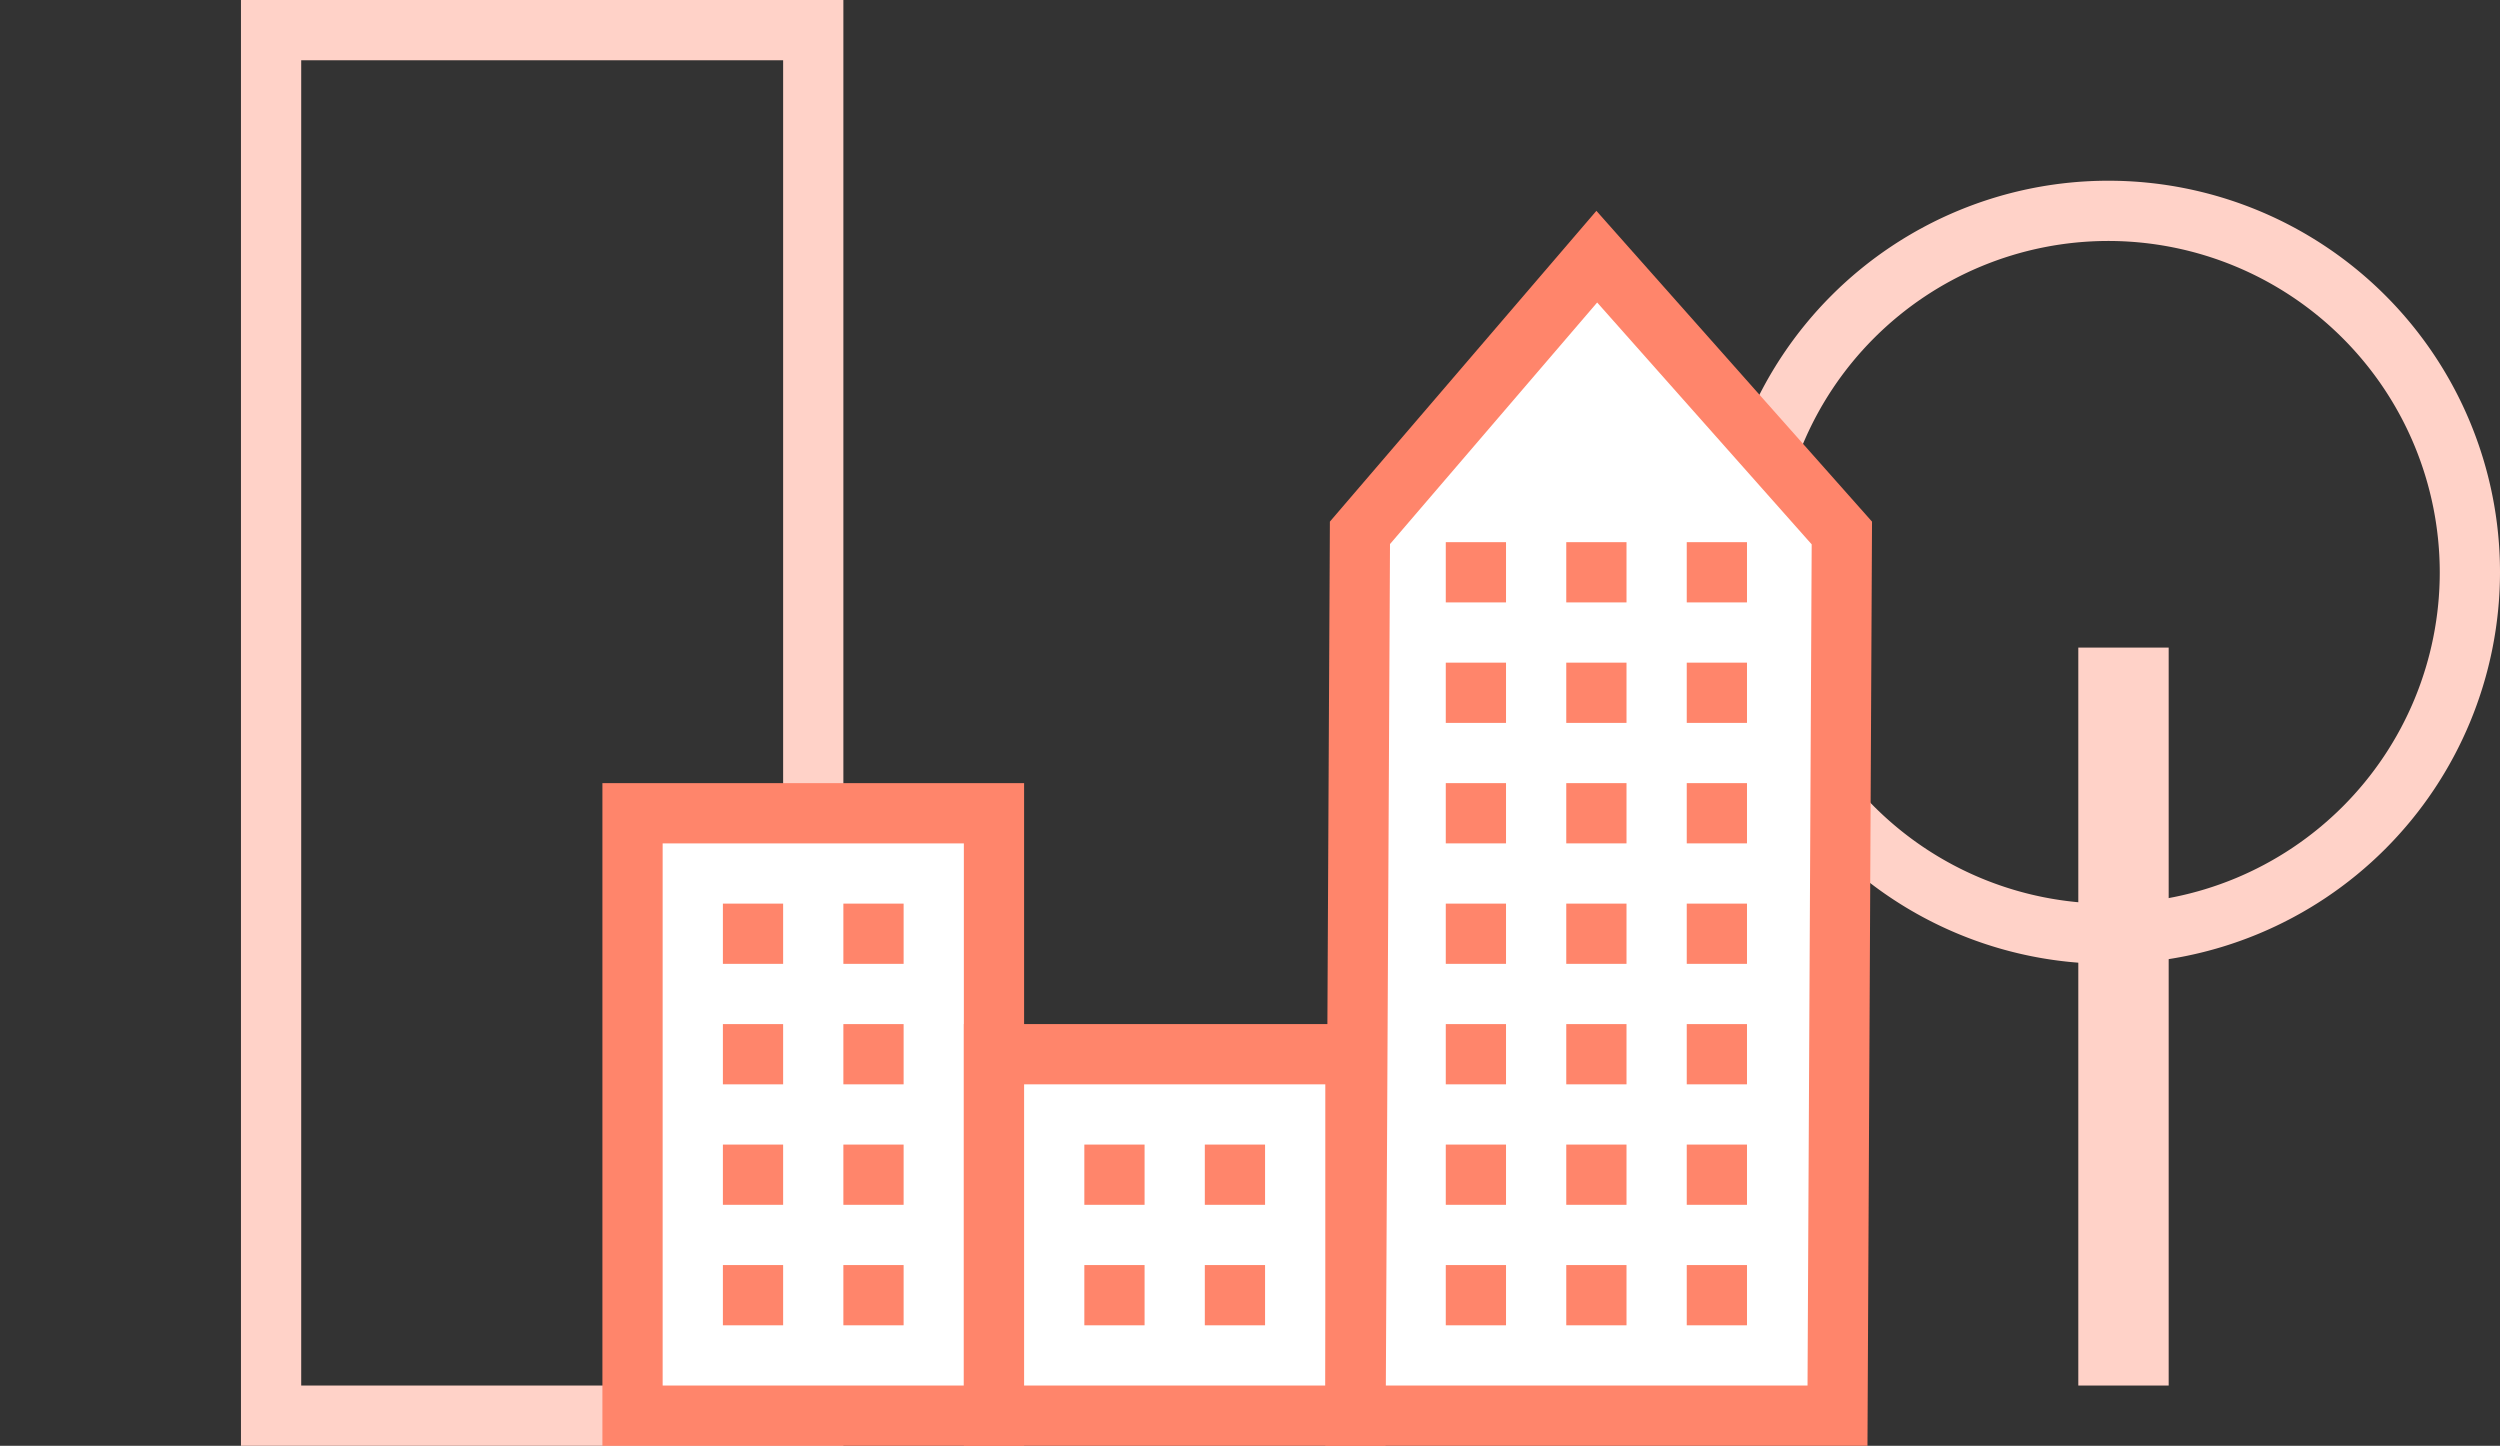 <svg xmlns="http://www.w3.org/2000/svg" viewBox="0 0 83 48"><rect x="0" y="0" width="83" height="48" fill="#333333" stroke="none"/><path d="M28,48H8v-48H28Zm-18-2H26v-44H10Z" style="fill:#ffd2c8"/><path d="M70,32a13,13,0,1,1,13-13A13.015,13.015,0,0,1,70,32Zm0-24a11,11,0,1,0,11,11A11.012,11.012,0,0,0,70,8Z" style="fill:#ffd2c8"/><rect x="69" y="21.5" width="3" height="24.5" style="fill:#ffd2c8"/><rect x="21" y="27" width="12" height="20" style="fill:#fff"/><path d="M34,48H20v-22H34Zm-12-2H32v-18H22Z" style="fill:#ff856b"/><rect x="33" y="35" width="12" height="12" style="fill:#fff"/><path d="M46,48H32v-14H46Zm-12-2H44v-10H34Z" style="fill:#ff856b"/><path d="M45.15,17.691,45.005,47h16L61.15,17.696l-8.137-9.175Z" style="fill:#fff;fill-rule:evenodd"/><path d="M62,48H44l.152-30.682L53,7l9.151,10.318Zm-15.99-2h14l.138-27.927-7.122-8.03L46.148,18.063Z" style="fill:#ff856b"/><rect x="48" y="34" width="2" height="2" style="fill:#ff856b"/><rect x="52" y="34" width="2" height="2" style="fill:#ff856b"/><rect x="48" y="30" width="2" height="2" style="fill:#ff856b"/><rect x="48" y="22" width="2" height="2" style="fill:#ff856b"/><rect x="52" y="30" width="2" height="2" style="fill:#ff856b"/><rect x="52" y="22" width="2" height="2" style="fill:#ff856b"/><rect x="24" y="30" width="2" height="2" style="fill:#ff856b"/><rect x="28" y="30" width="2" height="2" style="fill:#ff856b"/><rect x="48" y="38" width="2" height="2" style="fill:#ff856b"/><rect x="52" y="38" width="2" height="2" style="fill:#ff856b"/><rect x="48" y="42" width="2" height="2" style="fill:#ff856b"/><rect x="52" y="42" width="2" height="2" style="fill:#ff856b"/><rect x="56" y="34" width="2" height="2" style="fill:#ff856b"/><rect x="56" y="30" width="2" height="2" style="fill:#ff856b"/><rect x="56" y="22" width="2" height="2" style="fill:#ff856b"/><rect x="48" y="26" width="2" height="2" style="fill:#ff856b"/><rect x="48" y="18" width="2" height="2" style="fill:#ff856b"/><rect x="52" y="26" width="2" height="2" style="fill:#ff856b"/><rect x="52" y="18" width="2" height="2" style="fill:#ff856b"/><rect x="56" y="26" width="2" height="2" style="fill:#ff856b"/><rect x="56" y="18" width="2" height="2" style="fill:#ff856b"/><rect x="56" y="38" width="2" height="2" style="fill:#ff856b"/><rect x="56" y="42" width="2" height="2" style="fill:#ff856b"/><rect x="24" y="34" width="2" height="2" style="fill:#ff856b"/><rect x="28" y="34" width="2" height="2" style="fill:#ff856b"/><rect x="24" y="38" width="2" height="2" style="fill:#ff856b"/><rect x="28" y="38" width="2" height="2" style="fill:#ff856b"/><rect x="24" y="42" width="2" height="2" style="fill:#ff856b"/><rect x="28" y="42" width="2" height="2" style="fill:#ff856b"/><rect x="36" y="38" width="2" height="2" style="fill:#ff856b"/><rect x="40" y="38" width="2" height="2" style="fill:#ff856b"/><rect x="36" y="42" width="2" height="2" style="fill:#ff856b"/><rect x="40" y="42" width="2" height="2" style="fill:#ff856b"/></svg>